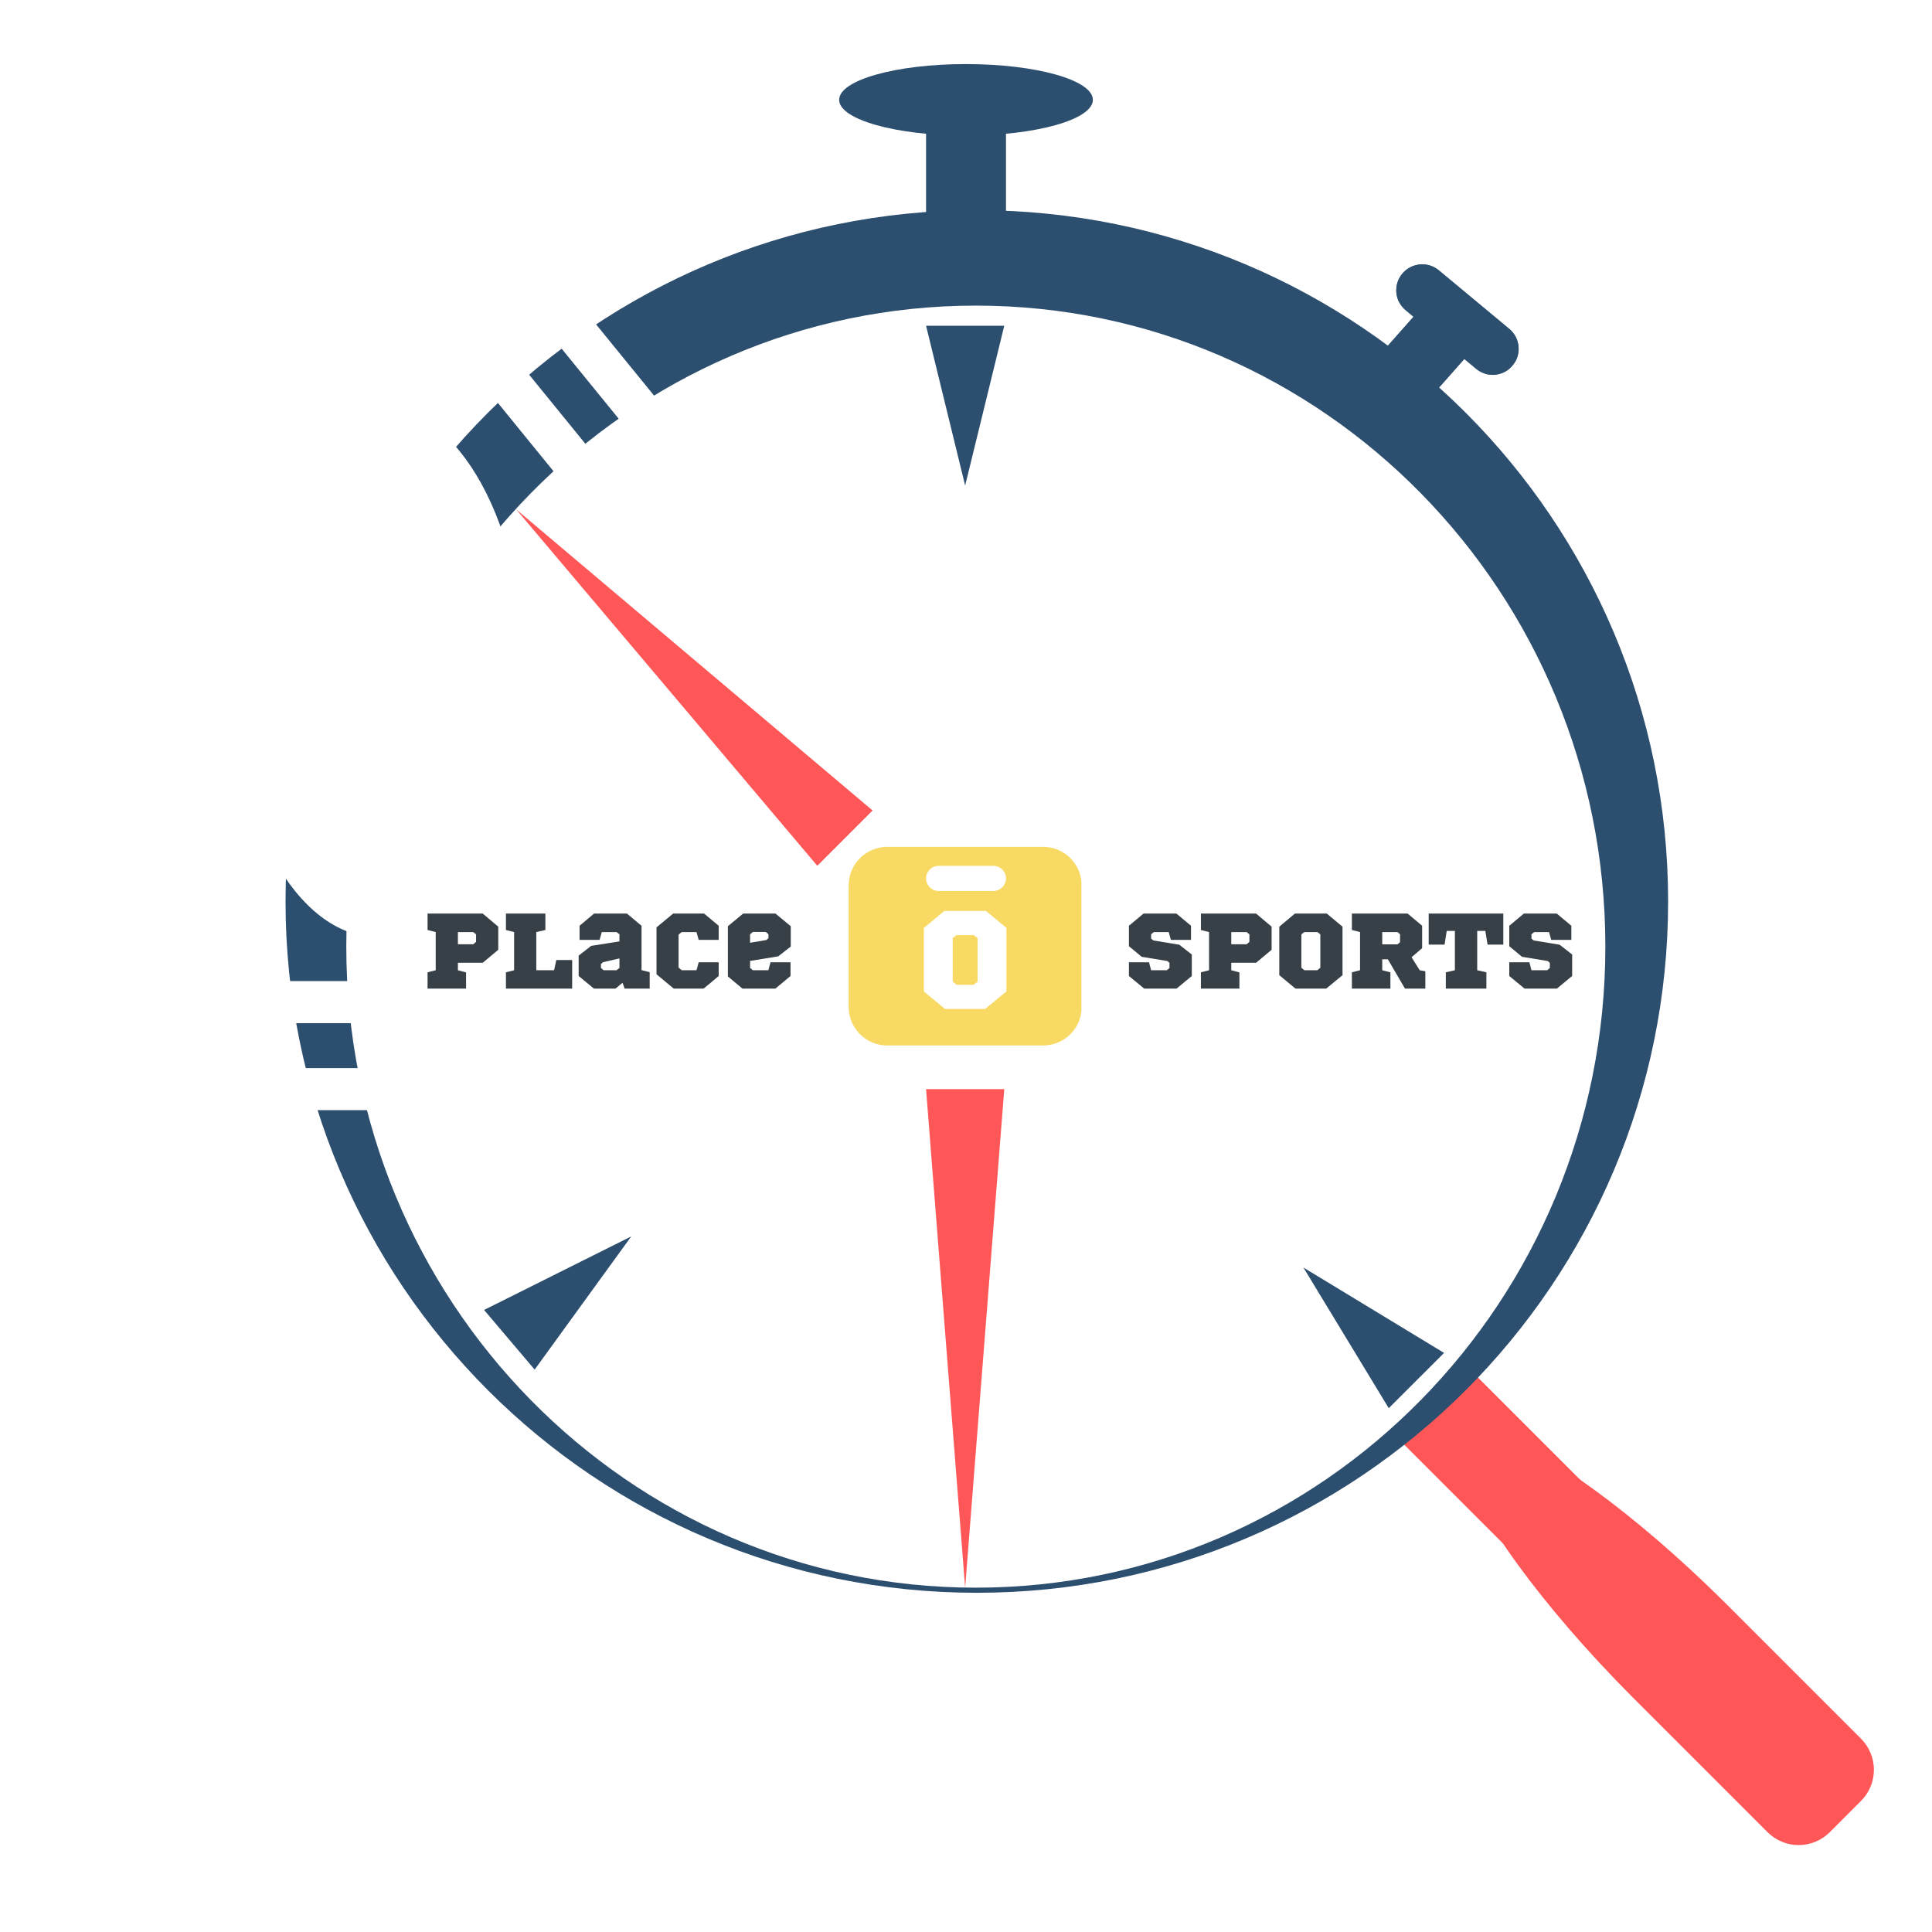 <?xml version="1.0" encoding="UTF-8" standalone="no"?>
<!DOCTYPE svg PUBLIC "-//W3C//DTD SVG 1.1//EN" "http://www.w3.org/Graphics/SVG/1.1/DTD/svg11.dtd">
<svg width="100%" height="100%" viewBox="0 0 500 500" version="1.1" xmlns="http://www.w3.org/2000/svg" xmlns:xlink="http://www.w3.org/1999/xlink" xml:space="preserve" xmlns:serif="http://www.serif.com/" style="fill-rule:evenodd;clip-rule:evenodd;">
    <rect id="Plan-de-travail1" serif:id="Plan de travail1" x="0" y="0" width="500" height="500" style="fill:white;"/>
    <g id="Plan-de-travail11" serif:id="Plan de travail1">
        <g id="Carte-visite-Finale.svg" serif:id="Carte visite Finale.svg" transform="matrix(1.428,0,0,1.428,276.123,250)">
            <g transform="matrix(1,0,0,1,-151.5,-164)">
                <g>
                    <rect x="0" y="0.542" width="302.005" height="326.917" style="fill:white;fill-rule:nonzero;"/>
                </g>
                <g>
                    <g>
                        <clipPath id="_clip1">
                            <path d="M134.245,44.318C69.344,44.318 16.729,96.333 16.729,160.49C16.729,224.651 69.344,276.667 134.245,276.667C199.151,276.667 251.766,224.651 251.766,160.49C251.766,96.333 199.151,44.318 134.245,44.318Z"/>
                        </clipPath>
                        <g clip-path="url(#_clip1)">
                            <rect x="16.729" y="44.318" width="235.068" height="232.349" style="fill:rgb(45,79,111);fill-rule:nonzero;"/>
                        </g>
                    </g>
                </g>
                <g>
                    <clipPath id="_clip2">
                        <rect x="16.729" y="44.323" width="235.099" height="232.229"/>
                    </clipPath>
                    <g clip-path="url(#_clip2)">
                        <g>
                            <clipPath id="_clip3">
                                <path d="M134.24,44.323C69.339,44.323 16.729,96.333 16.729,160.49C16.729,224.646 69.339,276.656 134.24,276.656C199.141,276.656 251.75,224.646 251.75,160.49C251.75,96.333 199.141,44.323 134.24,44.323Z"/>
                            </clipPath>
                            <g clip-path="url(#_clip3)">
                                <g transform="matrix(0.748,0,0,0.748,16.729,44.323)">
                                    <path d="M157.197,-0C70.377,-0 -0,69.576 -0,155.4C-0,241.224 70.377,310.8 157.197,310.8C244.018,310.8 314.395,241.224 314.395,155.4C314.395,69.576 244.018,-0 157.197,-0Z" style="fill:none;fill-rule:nonzero;stroke:rgb(255,49,49);stroke-width:10.67px;"/>
                                </g>
                            </g>
                        </g>
                    </g>
                </g>
                <g>
                    <g>
                        <clipPath id="_clip4">
                            <path d="M297.99,310.589L285.224,323.354L211.771,249.896L224.536,237.13L297.99,310.589Z"/>
                        </clipPath>
                        <g clip-path="url(#_clip4)">
                            <g>
                                <clipPath id="_clip5">
                                    <path d="M291.469,312.578C292.182,314.599 292.333,316.245 291.604,316.974C290.875,317.703 289.401,317.635 287.385,316.917C287.328,316.885 287.318,316.901 287.26,316.87C279.349,313.828 263.099,301.161 246.682,284.813L211.781,249.911L224.547,237.141L259.422,272.016C275.88,288.547 288.578,304.771 291.469,312.578Z"/>
                                </clipPath>
                                <g clip-path="url(#_clip5)">
                                    <path d="M297.99,310.589L285.224,323.354L211.771,249.896L224.536,237.13L297.99,310.589Z" style="fill:rgb(255,87,87);fill-rule:nonzero;"/>
                                </g>
                            </g>
                        </g>
                    </g>
                </g>
                <g>
                    <g>
                        <clipPath id="_clip6">
                            <path d="M135.167,27.021C65.974,27.021 9.885,83.115 9.885,152.307C9.885,221.5 65.974,277.594 135.167,277.594C204.359,277.594 260.453,221.5 260.453,152.307C260.453,83.115 204.359,27.021 135.167,27.021Z"/>
                        </clipPath>
                        <g clip-path="url(#_clip6)">
                            <rect x="9.885" y="27.021" width="250.568" height="250.573" style="fill:rgb(45,79,111);fill-rule:nonzero;"/>
                        </g>
                    </g>
                </g>
                <g>
                    <g>
                        <clipPath id="_clip7">
                            <path d="M134.984,44.318C71.974,44.318 20.896,96.333 20.896,160.49C20.896,224.651 71.974,276.667 134.984,276.667C197.995,276.667 249.078,224.651 249.078,160.49C249.078,96.333 197.995,44.318 134.984,44.318Z"/>
                        </clipPath>
                        <g clip-path="url(#_clip7)">
                            <rect x="20.896" y="44.318" width="228.182" height="232.641" style="fill:white;fill-rule:nonzero;"/>
                        </g>
                    </g>
                </g>
                <g>
                    <g>
                        <clipPath id="_clip8">
                            <path d="M133.052,76.932L140.141,47.964L125.969,47.964L133.052,76.932Z"/>
                        </clipPath>
                        <g clip-path="url(#_clip8)">
                            <rect x="125.969" y="47.964" width="14.172" height="28.958" style="fill:rgb(45,79,111);fill-rule:nonzero;"/>
                        </g>
                    </g>
                </g>
                <g>
                    <g>
                        <clipPath id="_clip9">
                            <path d="M133.052,276.667L140.141,186.313L125.969,186.313L133.052,276.667Z"/>
                        </clipPath>
                        <g clip-path="url(#_clip9)">
                            <rect x="125.969" y="186.313" width="14.172" height="90.365" style="fill:rgb(255,87,87);fill-rule:nonzero;"/>
                        </g>
                    </g>
                </g>
                <g>
                    <g>
                        <clipPath id="_clip10">
                            <path d="M118.917,142.411L147.188,142.411C149.042,142.411 150.813,143.146 152.125,144.458C153.432,145.766 154.167,147.542 154.167,149.391L154.167,171.427C154.167,173.276 153.432,175.052 152.125,176.359C150.813,177.667 149.042,178.401 147.188,178.401L118.917,178.401C117.068,178.401 115.292,177.667 113.984,176.359C112.677,175.052 111.943,173.276 111.943,171.427L111.943,149.391C111.943,147.542 112.677,145.766 113.984,144.458C115.292,143.146 117.068,142.411 118.917,142.411Z"/>
                        </clipPath>
                        <g clip-path="url(#_clip10)">
                            <rect x="111.943" y="142.411" width="42.177" height="35.99" style="fill:rgb(247,217,99);fill-rule:nonzero;"/>
                        </g>
                    </g>
                </g>
                <g>
                    <clipPath id="_clip11">
                        <rect x="125.969" y="12.542" width="14.484" height="28.958"/>
                    </clipPath>
                    <g clip-path="url(#_clip11)">
                        <rect x="125.969" y="12.542" width="14.484" height="28.969" style="fill:rgb(45,79,111);fill-rule:nonzero;"/>
                    </g>
                </g>
                <g>
                    <g>
                        <clipPath id="_clip12">
                            <path d="M215.276,34.911L235.313,51.568L229.292,58.813L209.255,42.156L215.276,34.911Z"/>
                        </clipPath>
                        <g clip-path="url(#_clip12)">
                            <g>
                                <clipPath id="_clip13">
                                    <path d="M218.901,37.922L231.667,48.536C233.667,50.203 233.943,53.172 232.281,55.172C230.615,57.172 227.646,57.448 225.646,55.781L212.875,45.167C210.875,43.505 210.599,40.536 212.266,38.531C213.927,36.531 216.896,36.26 218.901,37.922Z"/>
                                </clipPath>
                                <g clip-path="url(#_clip13)">
                                    <path d="M215.276,34.911L235.286,51.547L229.26,58.792L209.255,42.156L215.276,34.911Z" style="fill:rgb(45,79,111);fill-rule:nonzero;"/>
                                </g>
                            </g>
                        </g>
                    </g>
                </g>
                <g>
                    <g>
                        <clipPath id="_clip14">
                            <path d="M215.276,34.911L235.203,51.479L229.469,58.375L209.542,41.807L215.276,34.911Z"/>
                        </clipPath>
                        <g clip-path="url(#_clip14)">
                            <g>
                                <clipPath id="_clip15">
                                    <path d="M215.292,34.922L236.604,52.641L229.792,60.839L208.474,43.12L215.292,34.922Z"/>
                                </clipPath>
                                <g clip-path="url(#_clip15)">
                                    <g>
                                        <clipPath id="_clip16">
                                            <path d="M218.906,37.932L231.656,48.526C233.651,50.188 233.927,53.156 232.266,55.151C230.604,57.151 227.641,57.422 225.641,55.76L212.896,45.161C210.896,43.505 210.625,40.536 212.286,38.542C213.943,36.542 216.911,36.271 218.906,37.932Z"/>
                                        </clipPath>
                                        <g clip-path="url(#_clip16)">
                                            <g transform="matrix(0.575,0.478,-0.478,0.575,215.291,34.923)">
                                                <path d="M6.292,0.004L28.468,-0.003C31.94,0.001 34.763,2.818 34.76,6.291C34.761,9.77 31.944,12.583 28.466,12.584L6.292,12.58C2.818,12.587 0.001,9.765 0.004,6.292C-0.003,2.818 2.819,0 6.292,0.004Z" style="fill:none;fill-rule:nonzero;stroke:rgb(45,79,111);stroke-width:10.67px;"/>
                                            </g>
                                        </g>
                                    </g>
                                </g>
                            </g>
                        </g>
                    </g>
                </g>
                <g>
                    <g>
                        <clipPath id="_clip17">
                            <path d="M214.646,45.958L223.615,53.891L216.042,62.448L207.078,54.516L214.646,45.958Z"/>
                        </clipPath>
                        <g clip-path="url(#_clip17)">
                            <path d="M214.646,45.958L223.604,53.885L216.036,62.443L207.078,54.516L214.646,45.958Z" style="fill:rgb(45,79,111);fill-rule:nonzero;"/>
                        </g>
                    </g>
                </g>
                <g>
                    <g>
                        <clipPath id="_clip18">
                            <path d="M214.646,45.958L223.604,53.885L216.339,62.099L207.38,54.172L214.646,45.958Z"/>
                        </clipPath>
                        <g clip-path="url(#_clip18)">
                            <g>
                                <clipPath id="_clip19">
                                    <path d="M214.646,45.958L223.604,53.885L216.042,62.438L207.083,54.51L214.646,45.958Z"/>
                                </clipPath>
                                <g clip-path="url(#_clip19)">
                                    <g transform="matrix(0.56,0.495,-0.495,0.56,214.647,45.96)">
                                        <path d="M-0.003,-0.001L15.999,0.001L16.003,15.272L0.001,15.271L-0.003,-0.001Z" style="fill:none;fill-rule:nonzero;stroke:rgb(45,79,111);stroke-width:10.67px;"/>
                                    </g>
                                </g>
                            </g>
                        </g>
                    </g>
                </g>
                <g>
                    <g>
                        <clipPath id="_clip20">
                            <path d="M26.568,62.448C11.896,62.448 0,84.01 0,110.604C0,137.203 11.896,158.766 26.568,158.766C41.24,158.766 53.135,137.203 53.135,110.604C53.135,84.01 41.24,62.448 26.568,62.448Z"/>
                        </clipPath>
                        <g clip-path="url(#_clip20)">
                            <rect x="0" y="62.448" width="53.135" height="96.307" style="fill:white;fill-rule:nonzero;"/>
                        </g>
                    </g>
                </g>
                <g>
                    <g>
                        <clipPath id="_clip21">
                            <path d="M116.281,135.818L106.26,145.839L46.63,86.208L56.651,76.188L116.281,135.818Z"/>
                        </clipPath>
                        <g clip-path="url(#_clip21)">
                            <g>
                                <clipPath id="_clip22">
                                    <path d="M51.677,81.234L106.26,145.839L116.281,135.818L51.677,81.234Z"/>
                                </clipPath>
                                <g clip-path="url(#_clip22)">
                                    <path d="M116.281,135.818L106.26,145.839L46.667,86.25L56.693,76.224L116.281,135.818Z" style="fill:rgb(255,87,87);fill-rule:nonzero;"/>
                                </g>
                            </g>
                        </g>
                    </g>
                </g>
                <g>
                    <g>
                        <clipPath id="_clip23">
                            <path d="M215.354,257.859L232.292,240.922L301.052,309.677L284.109,326.62L215.354,257.859Z"/>
                        </clipPath>
                        <g clip-path="url(#_clip23)">
                            <g>
                                <clipPath id="_clip24">
                                    <path d="M223.271,254.479C222.766,252.245 222.859,250.354 223.828,249.385C224.797,248.417 226.5,248.255 228.729,248.766C228.786,248.786 228.807,248.771 228.87,248.792C237.573,251.042 254.406,263.125 270.734,279.359L295.411,304.036C296.906,305.536 297.75,307.563 297.75,309.677C297.75,311.792 296.906,313.818 295.411,315.313L289.75,320.979C288.255,322.474 286.224,323.318 284.109,323.318C281.995,323.318 279.969,322.474 278.474,320.979L253.813,296.323C237.474,279.891 225.354,263.089 223.271,254.479Z"/>
                                </clipPath>
                                <g clip-path="url(#_clip24)">
                                    <path d="M215.354,257.859L232.292,240.922L301.052,309.677L284.109,326.62L215.354,257.859Z" style="fill:rgb(255,87,87);fill-rule:nonzero;"/>
                                </g>
                            </g>
                        </g>
                    </g>
                </g>
                <g>
                    <rect x="5.729" y="166.734" width="22" height="7.625" style="fill:white;fill-rule:nonzero;"/>
                </g>
                <g>
                    <rect x="7.589" y="182.505" width="22" height="7.62" style="fill:white;fill-rule:nonzero;"/>
                </g>
                <g>
                    <g>
                        <clipPath id="_clip25">
                            <path d="M219.849,234.12L209.823,244.141L189.307,223.625L199.333,213.599L219.849,234.12Z"/>
                        </clipPath>
                        <g clip-path="url(#_clip25)">
                            <g>
                                <clipPath id="_clip26">
                                    <path d="M194.354,218.646L209.823,244.141L219.849,234.12L194.354,218.646Z"/>
                                </clipPath>
                                <g clip-path="url(#_clip26)">
                                    <path d="M219.849,234.12L209.823,244.141L189.349,223.661L199.37,213.641L219.849,234.12Z" style="fill:rgb(45,79,111);fill-rule:nonzero;"/>
                                </g>
                            </g>
                        </g>
                    </g>
                </g>
                <g>
                    <g>
                        <clipPath id="_clip27">
                            <path d="M55.031,237.146L45.865,226.333L67.995,207.573L77.161,218.385L55.031,237.146Z"/>
                        </clipPath>
                        <g clip-path="url(#_clip27)">
                            <g>
                                <clipPath id="_clip28">
                                    <path d="M72.542,213.005L45.865,226.333L55.031,237.146L72.542,213.005Z"/>
                                </clipPath>
                                <g clip-path="url(#_clip28)">
                                    <path d="M55.031,237.146L45.865,226.333L67.953,207.609L77.12,218.422L55.031,237.146Z" style="fill:rgb(45,79,111);fill-rule:nonzero;"/>
                                </g>
                            </g>
                        </g>
                    </g>
                </g>
                <g>
                    <g>
                        <clipPath id="_clip29">
                            <path d="M128.245,145.849L138.172,145.849C139.432,145.849 140.453,146.87 140.453,148.125C140.453,149.385 139.432,150.406 138.172,150.406L128.245,150.406C126.984,150.406 125.969,149.385 125.969,148.125C125.969,146.87 126.984,145.849 128.245,145.849Z"/>
                        </clipPath>
                        <g clip-path="url(#_clip29)">
                            <rect x="125.969" y="145.849" width="14.484" height="4.557" style="fill:white;fill-rule:nonzero;"/>
                        </g>
                    </g>
                </g>
                <g transform="matrix(1,0,0,1,34.77,168.102)">
                    <g>
                        <g>
                            <path d="M13.667,-11.229L10.854,-13.604L0.854,-13.604L0.854,-10.625L2.333,-10.25L2.333,-3.333L0.854,-2.958L0.854,0L7.833,0L7.833,-2.937L6.354,-3.333L6.354,-4.687L10.854,-4.687L13.667,-7.042L13.667,-11.229ZM9.146,-10.25L9.646,-9.833L9.646,-8.479L9.146,-8.042L6.354,-8.042L6.354,-10.25L9.146,-10.25Z" style="fill:rgb(55,63,71);fill-rule:nonzero;"/>
                        </g>
                    </g>
                </g>
                <g transform="matrix(1,0,0,1,48.976,168.102)">
                    <g>
                        <g>
                            <path d="M8,-10.625L8,-13.604L0.854,-13.604L0.854,-10.625L2.333,-10.25L2.333,-3.333L0.854,-2.958L0.854,0L12.854,0L12.854,-5.187L9.979,-5.187L9.583,-3.333L6.354,-3.333L6.354,-10.25L8,-10.625Z" style="fill:rgb(55,63,71);fill-rule:nonzero;"/>
                        </g>
                    </g>
                </g>
                <g transform="matrix(1,0,0,1,62.152,168.102)">
                    <g>
                        <g>
                            <path d="M13.729,-2.979L12.25,-3.354L12.25,-11.396L9.604,-13.604L3.646,-13.604L1.021,-11.396L1.021,-8.833L4.646,-8.833L5.042,-10.25L7.729,-10.25L8.25,-9.854L8.25,-8.562L3.125,-7.75L0.854,-5.979L0.854,-2.292L3.625,0L7.521,0L8.813,-1.062L9.188,0L13.729,0L13.729,-2.979ZM5.271,-4.792L8.25,-5.479L8.25,-3.75L7.729,-3.333L5.375,-3.333L4.896,-3.75L4.896,-4.479L5.271,-4.792Z" style="fill:rgb(55,63,71);fill-rule:nonzero;"/>
                        </g>
                    </g>
                </g>
                <g transform="matrix(1,0,0,1,76.261,168.102)">
                    <g>
                        <g>
                            <path d="M12.125,-11.396L9.479,-13.604L3.875,-13.604L0.854,-11.104L0.854,-2.604L3.979,0L9.375,0C9.818,-0.375 10.276,-0.75 10.75,-1.125C11.219,-1.51 11.677,-1.901 12.125,-2.292L12.125,-4.771L8.5,-4.771L8.104,-3.333L5.438,-3.333L4.854,-3.812L4.854,-9.792L5.417,-10.25L8.104,-10.25L8.5,-8.833L12.125,-8.833L12.125,-11.396Z" style="fill:rgb(55,63,71);fill-rule:nonzero;"/>
                        </g>
                    </g>
                </g>
                <g transform="matrix(1,0,0,1,89.281,168.102)">
                    <g>
                        <g>
                            <path d="M12.125,-4.771L8.5,-4.771L8.104,-3.333L5.292,-3.333L4.792,-3.75L4.792,-5.021L9.896,-5.854L12.167,-7.625L12.167,-11.312L9.396,-13.604L3.542,-13.604L0.771,-11.312L0.771,-2.208L3.417,0L9.375,0L12.125,-2.292L12.125,-4.771ZM7.75,-8.812L4.792,-8.312L4.792,-9.854L5.292,-10.271L7.646,-10.271L8.125,-9.854L8.125,-9.146L7.75,-8.812Z" style="fill:rgb(55,63,71);fill-rule:nonzero;"/>
                        </g>
                    </g>
                </g>
                <g transform="matrix(1,0,0,1,161.963,168.102)">
                    <g>
                        <g>
                            <path d="M12.021,-11.396L9.375,-13.604L3.417,-13.604L0.771,-11.396L0.771,-7.687L3.083,-5.771L7.75,-5L8.125,-4.667L8.125,-3.75L7.646,-3.333L4.792,-3.333L4.417,-4.771L0.771,-4.771L0.771,-2.292L3.542,0L9.396,0L12.167,-2.292L12.167,-6.187L9.896,-7.958L5.208,-8.729L4.792,-9.062L4.792,-9.854L5.292,-10.25L7.979,-10.25L8.375,-8.833L12.021,-8.833L12.021,-11.396Z" style="fill:rgb(55,63,71);fill-rule:nonzero;"/>
                        </g>
                    </g>
                </g>
                <g transform="matrix(1,0,0,1,174.925,168.102)">
                    <g>
                        <g>
                            <path d="M13.667,-11.229L10.854,-13.604L0.854,-13.604L0.854,-10.625L2.333,-10.25L2.333,-3.333L0.854,-2.958L0.854,0L7.833,0L7.833,-2.937L6.354,-3.333L6.354,-4.687L10.854,-4.687L13.667,-7.042L13.667,-11.229ZM9.146,-10.25L9.646,-9.833L9.646,-8.479L9.146,-8.042L6.354,-8.042L6.354,-10.25L9.146,-10.25Z" style="fill:rgb(55,63,71);fill-rule:nonzero;"/>
                        </g>
                    </g>
                </g>
                <g transform="matrix(1,0,0,1,189.131,168.102)">
                    <g>
                        <g>
                            <path d="M12.313,-2.437L12.313,-11.229L9.458,-13.604L3.688,-13.604L0.854,-11.229L0.854,-2.437L3.792,0L9.354,0C9.839,-0.401 10.323,-0.802 10.813,-1.208C11.313,-1.625 11.813,-2.031 12.313,-2.437ZM7.771,-10.25L8.292,-9.833L8.292,-3.792L7.75,-3.333L5.396,-3.333L4.854,-3.792L4.854,-9.833L5.375,-10.25L7.771,-10.25Z" style="fill:rgb(55,63,71);fill-rule:nonzero;"/>
                        </g>
                    </g>
                </g>
                <g transform="matrix(1,0,0,1,202.288,168.102)">
                    <g>
                        <g>
                            <path d="M6.354,-10.25L9.125,-10.25L9.583,-9.854L9.583,-8.417L9.125,-8.021L6.354,-8.021L6.354,-10.25ZM7.833,0L7.833,-2.958L6.354,-3.333L6.354,-5.312L7.375,-5.312L10.479,0L14.167,0L14.167,-3.146L13.146,-3.333L11.667,-5.687L13.583,-7.333L13.583,-11.396L10.958,-13.604L0.854,-13.604L0.854,-10.625L2.333,-10.25L2.333,-3.333L0.854,-2.958L0.854,0L7.833,0Z" style="fill:rgb(55,63,71);fill-rule:nonzero;"/>
                        </g>
                    </g>
                </g>
                <g transform="matrix(1,0,0,1,216.727,168.102)">
                    <g>
                        <g>
                            <path d="M13.854,-7.979L13.854,-13.604L0.333,-13.604L0.333,-7.979L3.208,-7.979L3.604,-10.458L5.083,-10.458L5.083,-3.333L3.438,-2.958L3.438,0L10.792,0L10.792,-2.958L9.125,-3.333L9.125,-10.458L10.604,-10.458L11,-7.979L13.854,-7.979Z" style="fill:rgb(55,63,71);fill-rule:nonzero;"/>
                        </g>
                    </g>
                </g>
                <g transform="matrix(1,0,0,1,230.894,168.102)">
                    <g>
                        <g>
                            <path d="M12.021,-11.396L9.375,-13.604L3.417,-13.604L0.771,-11.396L0.771,-7.687L3.083,-5.771L7.75,-5L8.125,-4.667L8.125,-3.75L7.646,-3.333L4.792,-3.333L4.417,-4.771L0.771,-4.771L0.771,-2.292L3.542,0L9.396,0L12.167,-2.292L12.167,-6.187L9.896,-7.958L5.208,-8.729L4.792,-9.062L4.792,-9.854L5.292,-10.25L7.979,-10.25L8.375,-8.833L12.021,-8.833L12.021,-11.396Z" style="fill:rgb(55,63,71);fill-rule:nonzero;"/>
                        </g>
                    </g>
                </g>
                <g transform="matrix(1,0,0,1,124.447,171.786)">
                    <g>
                        <g>
                            <path d="M16.083,-3.167L16.083,-14.687L12.375,-17.771L4.833,-17.771L1.125,-14.687L1.125,-3.167L4.958,0L12.208,0C12.859,-0.526 13.505,-1.052 14.146,-1.583C14.781,-2.125 15.427,-2.651 16.083,-3.167ZM10.167,-13.375L10.854,-12.854L10.854,-4.958L10.125,-4.375L7.063,-4.375L6.354,-4.958L6.354,-12.854L7.042,-13.375L10.167,-13.375Z" style="fill:white;fill-rule:nonzero;"/>
                        </g>
                    </g>
                </g>
                <g>
                    <g>
                        <clipPath id="_clip30">
                            <path d="M60.557,76.922L46.667,59.859L52.573,55.047L66.464,72.109L60.557,76.922Z"/>
                        </clipPath>
                        <g clip-path="url(#_clip30)">
                            <path d="M60.557,76.922L46.661,59.859L52.573,55.047L66.464,72.109L60.557,76.922Z" style="fill:white;fill-rule:nonzero;"/>
                        </g>
                    </g>
                </g>
                <g>
                    <g>
                        <clipPath id="_clip31">
                            <path d="M71.214,65.984L57.323,48.927L63.229,44.115L77.12,61.172L71.214,65.984Z"/>
                        </clipPath>
                        <g clip-path="url(#_clip31)">
                            <path d="M71.214,65.984L57.318,48.922L63.229,44.109L77.12,61.172L71.214,65.984Z" style="fill:white;fill-rule:nonzero;"/>
                        </g>
                    </g>
                </g>
                <g>
                    <g>
                        <clipPath id="_clip32">
                            <path d="M133.208,0.542C120.51,0.542 110.219,3.443 110.219,7.021C110.219,10.599 120.51,13.5 133.208,13.5C145.906,13.5 156.198,10.599 156.198,7.021C156.198,3.443 145.906,0.542 133.208,0.542Z"/>
                        </clipPath>
                        <g clip-path="url(#_clip32)">
                            <rect x="110.219" y="0.542" width="45.979" height="12.958" style="fill:rgb(45,79,111);fill-rule:nonzero;"/>
                        </g>
                    </g>
                </g>
            </g>
        </g>
    </g>
</svg>
